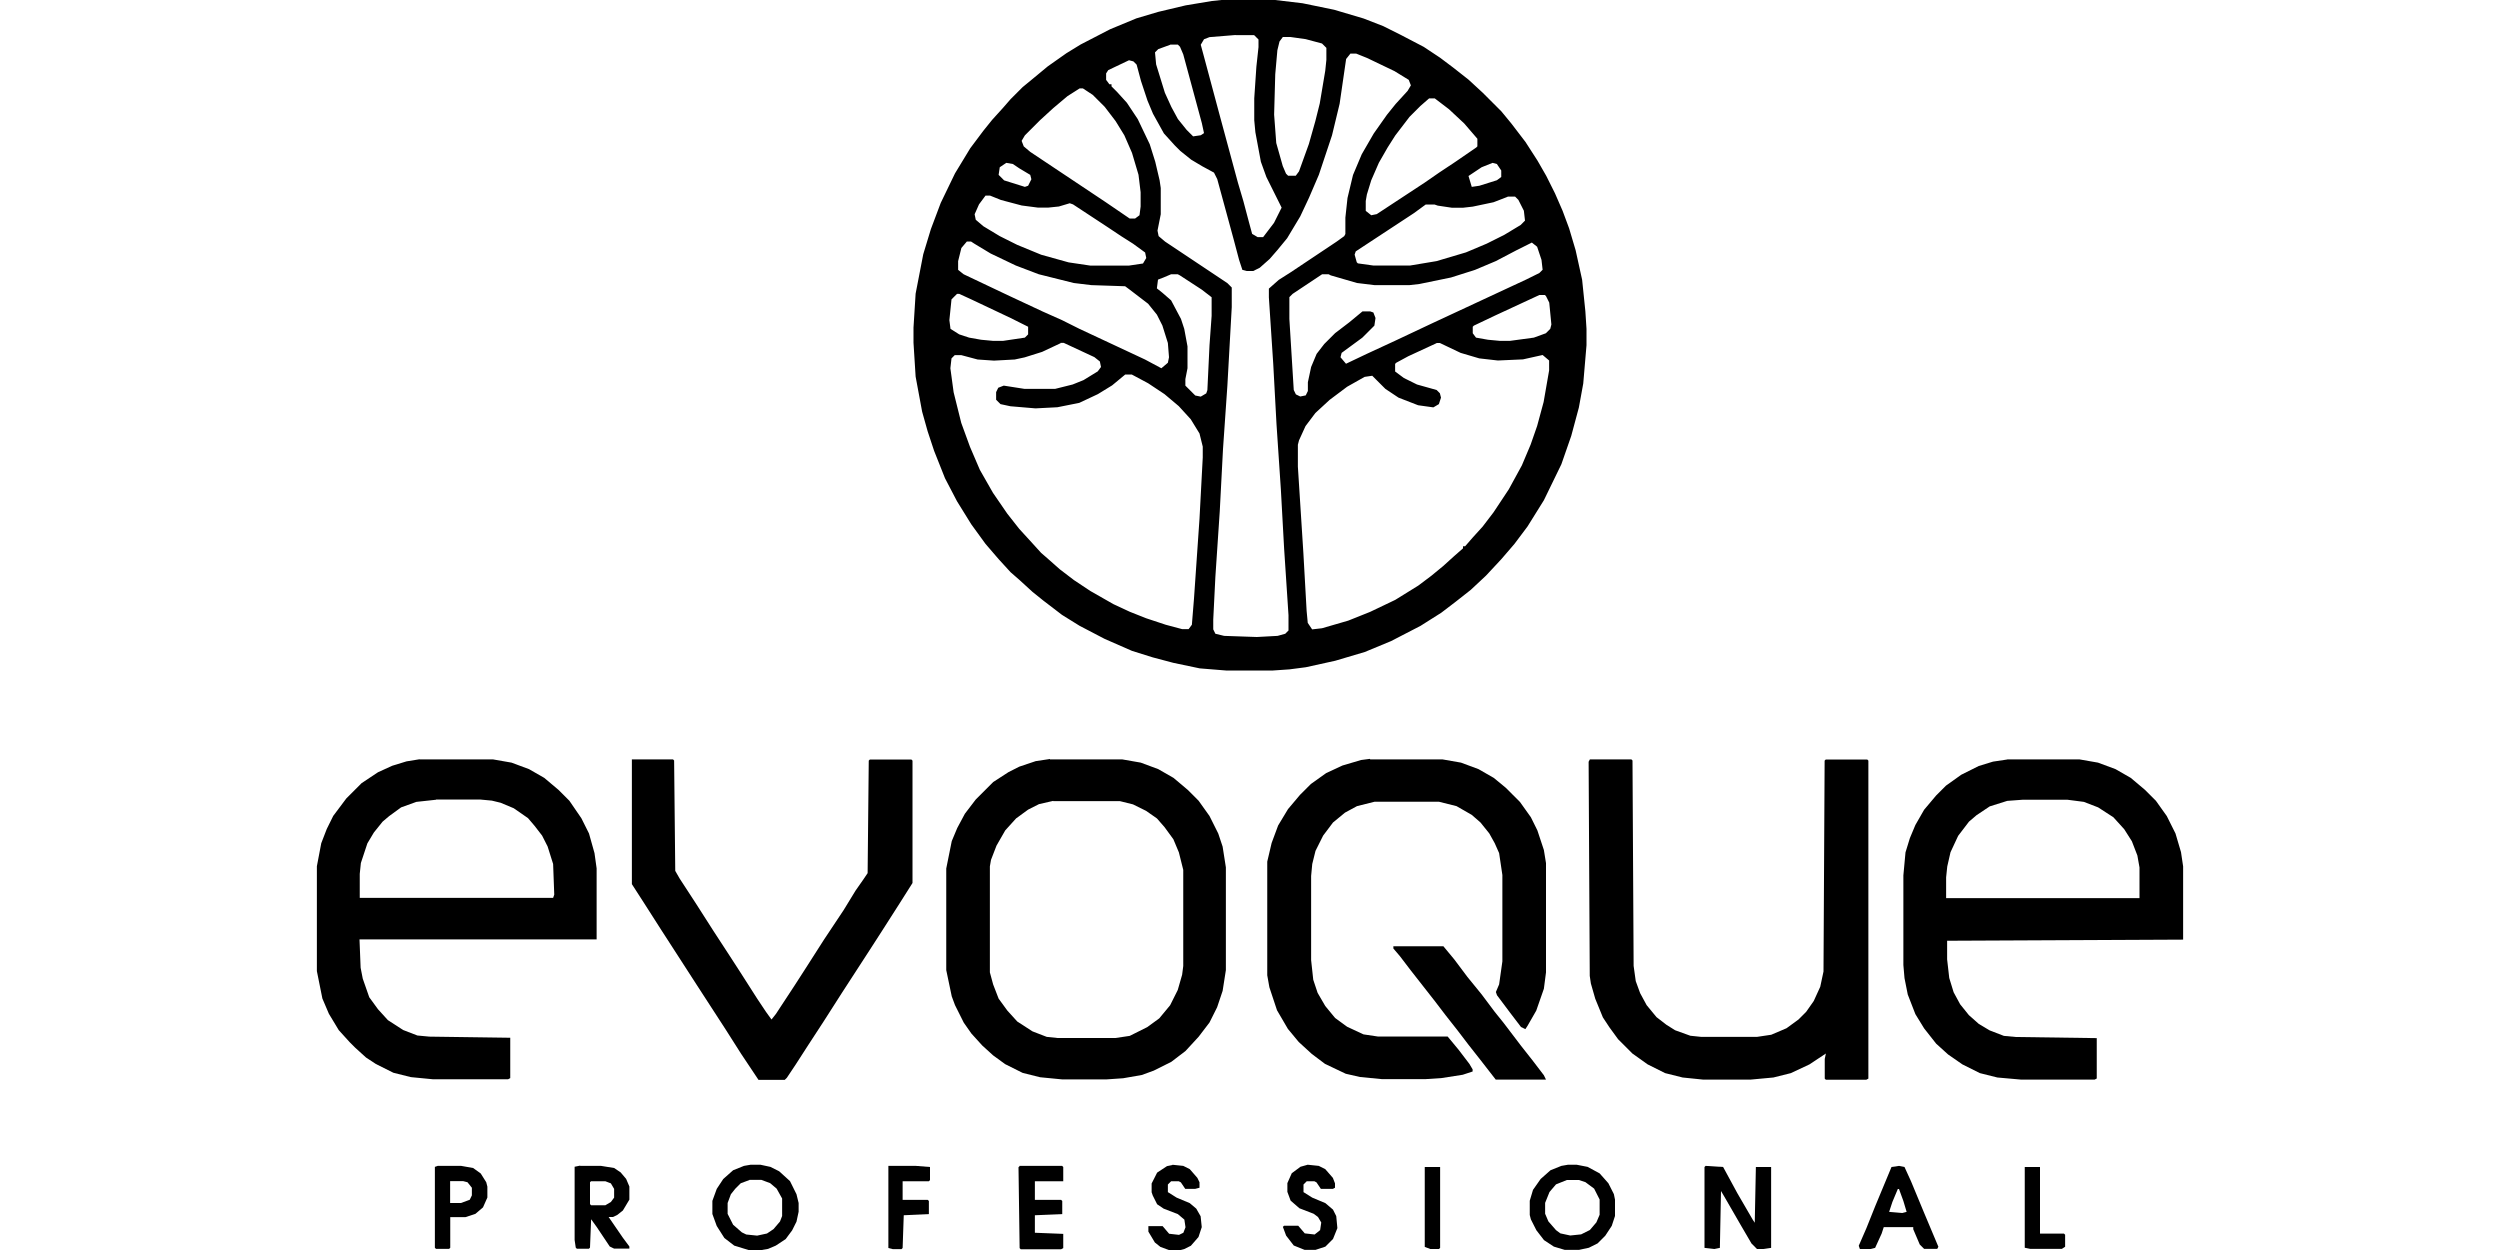 <?xml version="1.0" encoding="UTF-8"?> <svg xmlns="http://www.w3.org/2000/svg" id="brand-evoque" width="200" height="100" viewBox="0 0 200 100"><path d="m97.81,0h4.2l2.19.26,2.53.52,2.36.7,1.57.61,1.4.7,1.84.96,1.31.87,1.05.79,1.22.96,1.14,1.05,1.49,1.49.79.96,1.14,1.49.96,1.49.7,1.22.7,1.4.61,1.4.52,1.4.52,1.75.52,2.36.26,2.53.09,1.4v1.31l-.26,3.06-.35,1.92-.61,2.27-.79,2.27-1.4,2.88-1.31,2.1-1.05,1.4-1.05,1.22-1.22,1.31-1.22,1.14-1.22.96-1.14.87-1.66,1.05-2.36,1.22-2.1.87-2.36.7-2.36.52-1.31.17-1.31.09h-3.76l-2.1-.17-2.1-.44-1.66-.44-1.66-.52-2.19-.96-2.01-1.05-1.4-.87-1.49-1.14-.87-.7-1.05-.96-.7-.61-.96-1.05-1.05-1.22-1.14-1.57-1.14-1.84-.96-1.84-.87-2.19-.52-1.57-.44-1.57-.52-2.8-.17-2.71v-1.22l.17-2.71.61-3.15.61-2.01.79-2.1,1.14-2.36,1.22-2.01,1.05-1.4.7-.87.87-.96.61-.7.96-.96.96-.79,1.05-.87,1.49-1.05,1.14-.7,2.36-1.22,2.1-.87,1.75-.52,2.19-.52,2.1-.35.87-.09Zm1.05,2.8l-2.1.17-.44.17-.26.44.26.96,1.22,4.55,1.49,5.51.44,1.49.44,1.66.26.96.44.26h.44l.87-1.14.61-1.22-1.22-2.45-.44-1.22-.44-2.36-.09-.96v-1.75l.17-2.53.17-1.57v-.61l-.35-.35h-1.49Zm3.76.17l-.26.35-.17.7-.17,1.92-.09,3.23.17,2.27.52,1.84.26.61.17.17h.61l.26-.35.79-2.19.52-1.84.35-1.4.44-2.62.09-.87v-.96l-.35-.35-1.31-.35-1.22-.17h-.61Zm-9,.61l-.96.35-.26.26.09.96.7,2.27.52,1.14.52.96.7.87.52.52.61-.09.26-.17-.17-.79-1.49-5.51-.26-.61-.17-.17h-.61Zm14.42.7l-.35.44-.52,3.58-.61,2.53-1.05,3.15-.79,1.84-.7,1.49-1.05,1.75-.79.96-.61.7-.79.7-.52.26h-.52l-.35-.09-.26-.79-.44-1.66-1.31-4.81-.26-.52-.96-.52-.87-.52-.87-.7-.44-.44-.87-.96-.87-1.57-.44-1.05-.52-1.57-.35-1.31-.26-.26-.35-.09-1.66.79-.17.26v.52l.26.35h.17v.17l.44.44.79.87.87,1.31.96,2.01.44,1.4.35,1.49.09.61v2.1l-.26,1.31.09.44.52.44,4.98,3.32.35.35v1.57l-.35,6.29-.35,5.07-.26,4.98-.35,5.24-.17,3.41v.79l.17.35.7.17,2.62.09,1.66-.09.61-.17.26-.26v-1.22l-.35-5.33-.26-4.72-.35-5.24-.26-4.81-.35-5.33v-.7l.79-.7.96-.61,3.67-2.45.61-.44.09-.17v-1.31l.17-1.57.44-1.84.7-1.66.96-1.66,1.05-1.49.7-.87.96-1.05.26-.44-.17-.44-1.14-.7-2.19-1.05-.87-.35h-.44Zm-21.68,2.8l-.96.61-1.14.96-1.05.96-1.22,1.22-.26.44.17.44.52.44,6.03,4.02,1.92,1.31h.44l.35-.26.09-.7v-1.14l-.17-1.4-.52-1.75-.61-1.4-.7-1.14-.87-1.14-.96-.96-.79-.52h-.26Zm27.97.79l-.7.61-.87.87-1.14,1.49-.61.96-.7,1.22-.61,1.4-.35,1.14-.09.52v.79l.44.35.44-.09,3.85-2.53,1.14-.79,1.31-.87,1.66-1.14.09-.09v-.61l-1.05-1.22-1.22-1.14-1.14-.87h-.44Zm-33.83,5.16l-.52.35-.09.61.44.44,1.66.52.26-.09.26-.52-.09-.35-.87-.52-.52-.35-.52-.09Zm38.9,0l-.87.35-1.05.7.26.87.61-.09,1.4-.44.35-.26v-.52l-.35-.52-.35-.09Zm-40.56,2.62l-.52.7-.35.79.09.44.61.52,1.31.79,1.4.7,1.92.79,2.19.61,1.75.26h3.06l1.14-.17.26-.44-.09-.44-.96-.7-.96-.61-1.05-.7-2.8-1.84-.26-.09-.87.26-.87.09h-.79l-1.31-.17-1.66-.44-.87-.35h-.35Zm41.78.09l-1.14.44-1.66.35-.79.09h-.87l-1.14-.17-.26-.09h-.7l-.96.7-3.85,2.53-.79.52-.09.26.17.61.09.09,1.22.17h2.97l2.1-.35,2.36-.7,1.66-.7,1.4-.7,1.31-.79.35-.35-.09-.79-.44-.87-.26-.26h-.61Zm-43.27,3.58l-.44.52-.26,1.05v.7l.44.35,3.5,1.66,2.8,1.31,1.57.7,1.4.7,5.24,2.45,1.14.61.17.09.52-.44.09-.44-.09-1.14-.44-1.4-.44-.87-.7-.87-1.49-1.14-.35-.26-2.71-.09-1.4-.17-2.8-.7-1.84-.7-2.01-.96-1.31-.79-.26-.17h-.35Zm45.19.09l-1.22.61-1.66.87-1.66.7-1.92.61-2.53.52-.79.09h-2.8l-1.4-.17-2.1-.61-.17-.09h-.52l-2.36,1.57-.26.26v1.75l.35,5.68.17.35.35.17.44-.09.17-.35v-.7l.26-1.22.44-1.05.61-.79.87-.87,1.14-.87,1.05-.87h.61l.26.09.17.44-.09.61-.96.96-1.66,1.22-.09.35.44.52,1.66-.79,2.27-1.05,2.97-1.4,5.07-2.36,2.45-1.14,1.05-.52.26-.26-.09-.79-.35-1.05-.44-.35Zm-28.85,2.53l-.61.26-.44.17-.09.7.44.35.7.61.79,1.49.26.79.26,1.4v1.75l-.17.87v.52l.79.79.44.09.44-.26.09-.26.17-3.58.17-2.36v-1.49l-.79-.61-1.75-1.14-.17-.09h-.52Zm-17.13,1.57l-.44.44-.17,1.66.09.7.7.44.79.26.96.17.96.09h.79l1.75-.26.26-.26v-.61l-1.4-.7-3.15-1.49-.96-.44h-.17Zm46.59.09l-3.58,1.66-1.66.79-.09.09v.52l.26.35.96.17.96.09h.79l1.92-.26.96-.35.35-.35.09-.35-.17-1.75-.26-.52-.09-.09h-.44Zm-38.29,3.85l-1.49.7-1.4.44-.79.17-1.66.09-1.31-.09-1.31-.35h-.52l-.26.26-.09.79.26,1.92.61,2.45.7,1.92.79,1.84,1.05,1.84,1.14,1.66.96,1.22.96,1.05.79.87.7.61.79.7,1.14.87,1.31.87,1.84,1.05,1.31.61,1.31.52,1.57.52,1.31.35h.52l.26-.35.17-2.1.44-6.38.26-4.9v-.87l-.26-1.05-.7-1.14-.96-1.05-1.14-.96-1.31-.87-1.31-.7h-.52l-1.05.87-1.14.7-1.49.7-1.75.35-1.75.09-2.01-.17-.79-.17-.35-.35v-.61l.17-.35.44-.17,1.66.26h2.45l1.4-.35.87-.35,1.14-.7.26-.35-.09-.44-.44-.35-2.45-1.14h-.26Zm30.07,0l-2.27,1.05-.96.52-.09.09v.61l.7.52,1.05.52,1.57.44.26.26.09.35-.17.52-.44.26-1.22-.17-1.57-.61-1.05-.7-1.05-1.05-.61.09-1.4.79-1.4,1.05-1.14,1.05-.79,1.05-.52,1.14-.09.35v1.75l.44,6.91.26,4.63.09.96.35.52.79-.09,2.1-.61,1.75-.7,2.01-.96,1.84-1.14,1.05-.79.96-.79.87-.79.7-.61v-.17h.17l.61-.7.79-.87.87-1.14,1.22-1.84,1.05-1.92.7-1.66.52-1.49.52-1.92.44-2.53v-.79l-.52-.44-1.57.35-2.01.09-1.49-.17-1.49-.44-1.66-.79h-.26Z"></path><g><path d="m160.58,60.75h5.77l1.49.26,1.4.52,1.22.7,1.14.96.87.87.87,1.22.7,1.4.44,1.49.17,1.14v5.86l-18.88.09v1.49l.17,1.49.35,1.14.52.96.7.87.79.7.87.52,1.14.44.96.09,6.47.09v3.23l-.17.09h-5.86l-1.92-.17-1.4-.35-1.4-.7-1.14-.79-.96-.87-.96-1.22-.7-1.14-.61-1.57-.26-1.31-.09-1.05v-7.17l.17-1.84.35-1.14.44-1.05.7-1.22.96-1.14.79-.79,1.22-.87,1.4-.7,1.14-.35,1.14-.17Zm1.22,3.23l-1.22.09-1.4.44-1.05.7-.61.52-.87,1.14-.61,1.31-.26,1.14-.09.87v1.66h15.47v-2.45l-.17-.96-.44-1.14-.61-.96-.87-.96-1.22-.79-1.14-.44-1.31-.17h-3.58Z"></path><path d="m33.57,60.75h5.86l1.49.26,1.4.52,1.22.7,1.14.96.87.87.96,1.4.61,1.22.44,1.57.17,1.22v5.68h-18.97l.09,2.27.17.87.52,1.49.7.96.79.87,1.22.79,1.14.44.96.09,6.47.09v3.23l-.17.09h-6.03l-1.75-.17-1.4-.35-1.4-.7-.79-.52-.87-.79-.44-.44-.87-.96-.79-1.31-.52-1.22-.44-2.19v-8.39l.35-1.84.44-1.14.52-1.05,1.05-1.4,1.22-1.22,1.31-.87,1.14-.52,1.14-.35,1.05-.17Zm1.31,3.23l-1.57.17-1.22.44-.96.7-.52.44-.7.87-.52.87-.52,1.57-.09.87v1.92h15.47l.09-.26-.09-2.45-.44-1.4-.44-.87-.61-.79-.52-.61-1.14-.79-1.05-.44-.7-.17-.96-.09h-3.5Z"></path><path d="m84,60.75h5.77l1.49.26,1.4.52,1.22.7,1.14.96.87.87.87,1.22.7,1.4.35,1.05.26,1.66v8.22l-.26,1.66-.44,1.31-.61,1.22-.87,1.14-1.05,1.14-1.14.87-1.4.7-.96.35-1.49.26-1.31.09h-3.58l-1.75-.17-1.4-.35-1.4-.7-.96-.7-.87-.79-.87-.96-.61-.87-.7-1.4-.26-.7-.44-2.1v-8.13l.44-2.19.44-1.05.61-1.14.87-1.14,1.4-1.4,1.22-.79.87-.44,1.31-.44,1.14-.17Zm.26,3.32l-1.14.26-.87.44-.96.7-.87.96-.7,1.22-.44,1.14-.09.52v8.48l.26.96.44,1.14.7.96.79.87,1.22.79,1.14.44.87.09h4.63l1.14-.17,1.4-.7.96-.7.87-1.05.61-1.22.35-1.22.09-.7v-7.69l-.35-1.4-.44-1.05-.7-.96-.61-.7-.87-.61-1.05-.52-1.05-.26h-5.33Z"></path><path d="m127.19,60.75h3.32l.09.09.09,16.43.17,1.22.35.96.52.96.79.96.79.61.7.44,1.22.44.87.09h4.46l1.14-.17,1.22-.52.96-.7.61-.61.61-.87.52-1.14.26-1.22.09-16.87.09-.09h3.32l.09.09v25.44l-.17.09h-3.23l-.09-.09v-1.57l.09-.44-1.31.87-1.49.7-1.4.35-1.84.17h-3.76l-1.66-.17-1.4-.35-1.4-.7-1.22-.87-1.14-1.14-.7-.96-.52-.79-.61-1.49-.35-1.22-.09-.61-.09-17.13.09-.17Z"></path><path d="m109.62,60.75h5.77l1.49.26,1.4.52,1.22.7.96.79,1.14,1.14.87,1.22.52,1.05.52,1.57.17,1.05v8.74l-.17,1.31-.61,1.75-.7,1.22-.17.26-.35-.17-.87-1.14-1.05-1.4-.09-.26.26-.61.26-1.84v-6.91l-.26-1.75-.35-.79-.44-.79-.7-.87-.7-.61-1.22-.7-1.4-.35h-5.16l-1.4.35-.96.52-.96.79-.79,1.05-.61,1.22-.26,1.05-.09.96v6.73l.17,1.57.35,1.05.61,1.05.79.96.96.7,1.31.61,1.14.17h5.59l.87,1.05.87,1.14.26.44v.17l-.79.26-1.66.26-1.31.09h-3.5l-1.75-.17-1.14-.26-1.66-.79-1.05-.79-1.05-.96-.87-1.05-.87-1.49-.61-1.84-.17-.96v-9.09l.35-1.49.52-1.4.79-1.31.96-1.14.87-.87,1.22-.87,1.31-.61,1.49-.44.7-.09Z"></path><path d="m50.52,60.75h3.32l.09.09.09,8.83.35.61,1.31,2.01,1.4,2.19,1.31,2.01.79,1.22,1.4,2.19.7,1.05.44.61.35-.44,1.49-2.27.96-1.49,1.4-2.19,1.57-2.36.96-1.57.61-.87.35-.52.09-9,.09-.09h3.32l.09.09v9.79l-1.05,1.66-1.4,2.19-.96,1.49-2.27,3.5-1.4,2.19-1.31,2.01-.96,1.49-.7,1.05-.17.17h-2.1l-1.4-2.1-1.22-1.92-2.27-3.5-2.88-4.46-1.4-2.19-.96-1.49v-9.97Z"></path><path d="m111.45,75.7h4.02l.87,1.05,1.05,1.4,1.14,1.4,1.05,1.4.7.87,1.4,1.84.96,1.22.87,1.14.17.35h-4.02l-1.22-1.57-.96-1.22-.87-1.14-.96-1.22-.87-1.14-1.92-2.45-.87-1.14-.52-.61v-.17Z"></path><path d="m136.45,93.27l1.4.09,1.14,2.1,1.22,2.1.17.26.09-4.46h1.22v6.47l-.61.09h-.52l-.44-.44-.87-1.49-1.31-2.27-.26-.44-.09,4.55-.44.09-.79-.09v-6.47l.09-.09Z"></path><path d="m60.05,93.18h.79l.79.17.7.35.87.79.52,1.05.17.7v.7l-.17.79-.35.7-.52.7-.79.52-.61.26-.52.09h-1.05l-1.14-.35-.79-.61-.61-.96-.35-.96v-1.05l.35-.96.52-.79.79-.7.87-.35.52-.09Zm-.09,1.22l-.7.26-.44.44-.35.44-.26.7v.87l.44.87.7.61.35.17.87.09.79-.17.52-.35.52-.61.17-.44v-1.4l-.44-.79-.52-.44-.7-.26h-.96Z"></path><path d="m125.44,93.18h.7l.87.17.96.52.7.79.44.87.09.44v1.31l-.26.79-.52.79-.61.61-.7.35-.79.17h-1.14l-.87-.26-.79-.52-.61-.79-.44-.87-.09-.35v-1.14l.26-.87.61-.87.79-.7.87-.35.52-.09Zm-.09,1.22l-.87.35-.52.61-.35.87v.87l.26.61.61.7.35.26.79.17.87-.09.7-.35.52-.61.26-.61v-1.22l-.44-.87-.7-.52-.52-.17h-.96Z"></path><path d="m46.42,93.27h1.66l1.05.17.52.35.44.52.26.61v1.05l-.52.87-.44.35-.35.17h-.35l1.14,1.66.52.7v.17h-1.22l-.35-.17-1.05-1.57-.44-.61-.09,2.27-.09.09h-.96l-.09-.09-.09-.61v-5.86l.44-.09Zm.87,1.22l-.09.09v1.75l.09.09h1.14l.44-.26.26-.35v-.7l-.26-.44-.44-.17h-1.14Z"></path><path d="m151.92,93.27l.44.09.52,1.14,1.05,2.53,1.14,2.71-.09.17h-1.05l-.35-.35-.52-1.22v-.17h-2.36l-.17.52-.52,1.14-.35.09h-.87l-.09-.26.61-1.4.7-1.75,1.31-3.15.61-.09Zm-.09,1.84l-.44,1.05-.26.79,1.05.09.35-.09-.26-.87-.35-.96h-.09Z"></path><path d="m81.56,93.27h3.41l.09.09v1.14h-2.27v1.49h2.1l.09.09v1.05l-2.19.09v1.4l2.27.09v1.14l-.17.09h-3.23l-.09-.09-.09-6.47.09-.09Z"></path><path d="m35.05,93.27h1.84l.96.17.61.44.44.7.09.35v.87l-.35.79-.61.52-.79.26h-1.22v2.45l-.09.09h-1.05l-.09-.09v-6.47l.26-.09Zm.96,1.22v1.75h.87l.7-.26.17-.35v-.61l-.35-.44-.35-.09h-1.05Z"></path><path d="m104.63,93.18l.87.09.52.26.61.7.17.44v.35l-.17.09h-.96l-.35-.52-.17-.09h-.61l-.26.26v.61l.7.44,1.05.44.61.52.26.52.09.96-.35.87-.61.61-.79.26h-.87l-.87-.35-.61-.79-.26-.7.09-.09h1.14l.52.61.79.09.44-.35.09-.61-.26-.44-.35-.26-1.14-.44-.7-.61-.26-.7v-.7l.35-.79.7-.52.61-.17Z"></path><path d="m93.79,93.18l.87.09.52.26.61.7.17.35v.44l-.35.09h-.79l-.35-.52-.17-.09h-.61l-.26.26v.61l.7.44,1.05.44.52.44.35.61.09.87-.26.79-.61.7-.52.26-.35.09h-.87l-.7-.26-.44-.35-.52-.87v-.44h1.14l.52.61.79.09.35-.17.17-.44-.09-.61-.52-.44-1.14-.44-.52-.35-.35-.7-.09-.26v-.7l.44-.87.79-.52.44-.09Z"></path><path d="m71.07,93.27h2.19l1.14.09v1.05l-.09.09h-2.1v1.49h2.01l.09.09v1.05l-2.01.09-.09,2.62-.09.09h-.7l-.35-.09v-6.56Z"></path><path d="m161.98,93.36h1.22v5.33h1.92l.09.09v.96l-.26.17h-2.53l-.44-.09v-6.47Z"></path><path d="m113.99,93.36h1.22v6.47l-.09.09h-.7l-.44-.17v-6.38Z"></path></g></svg> 